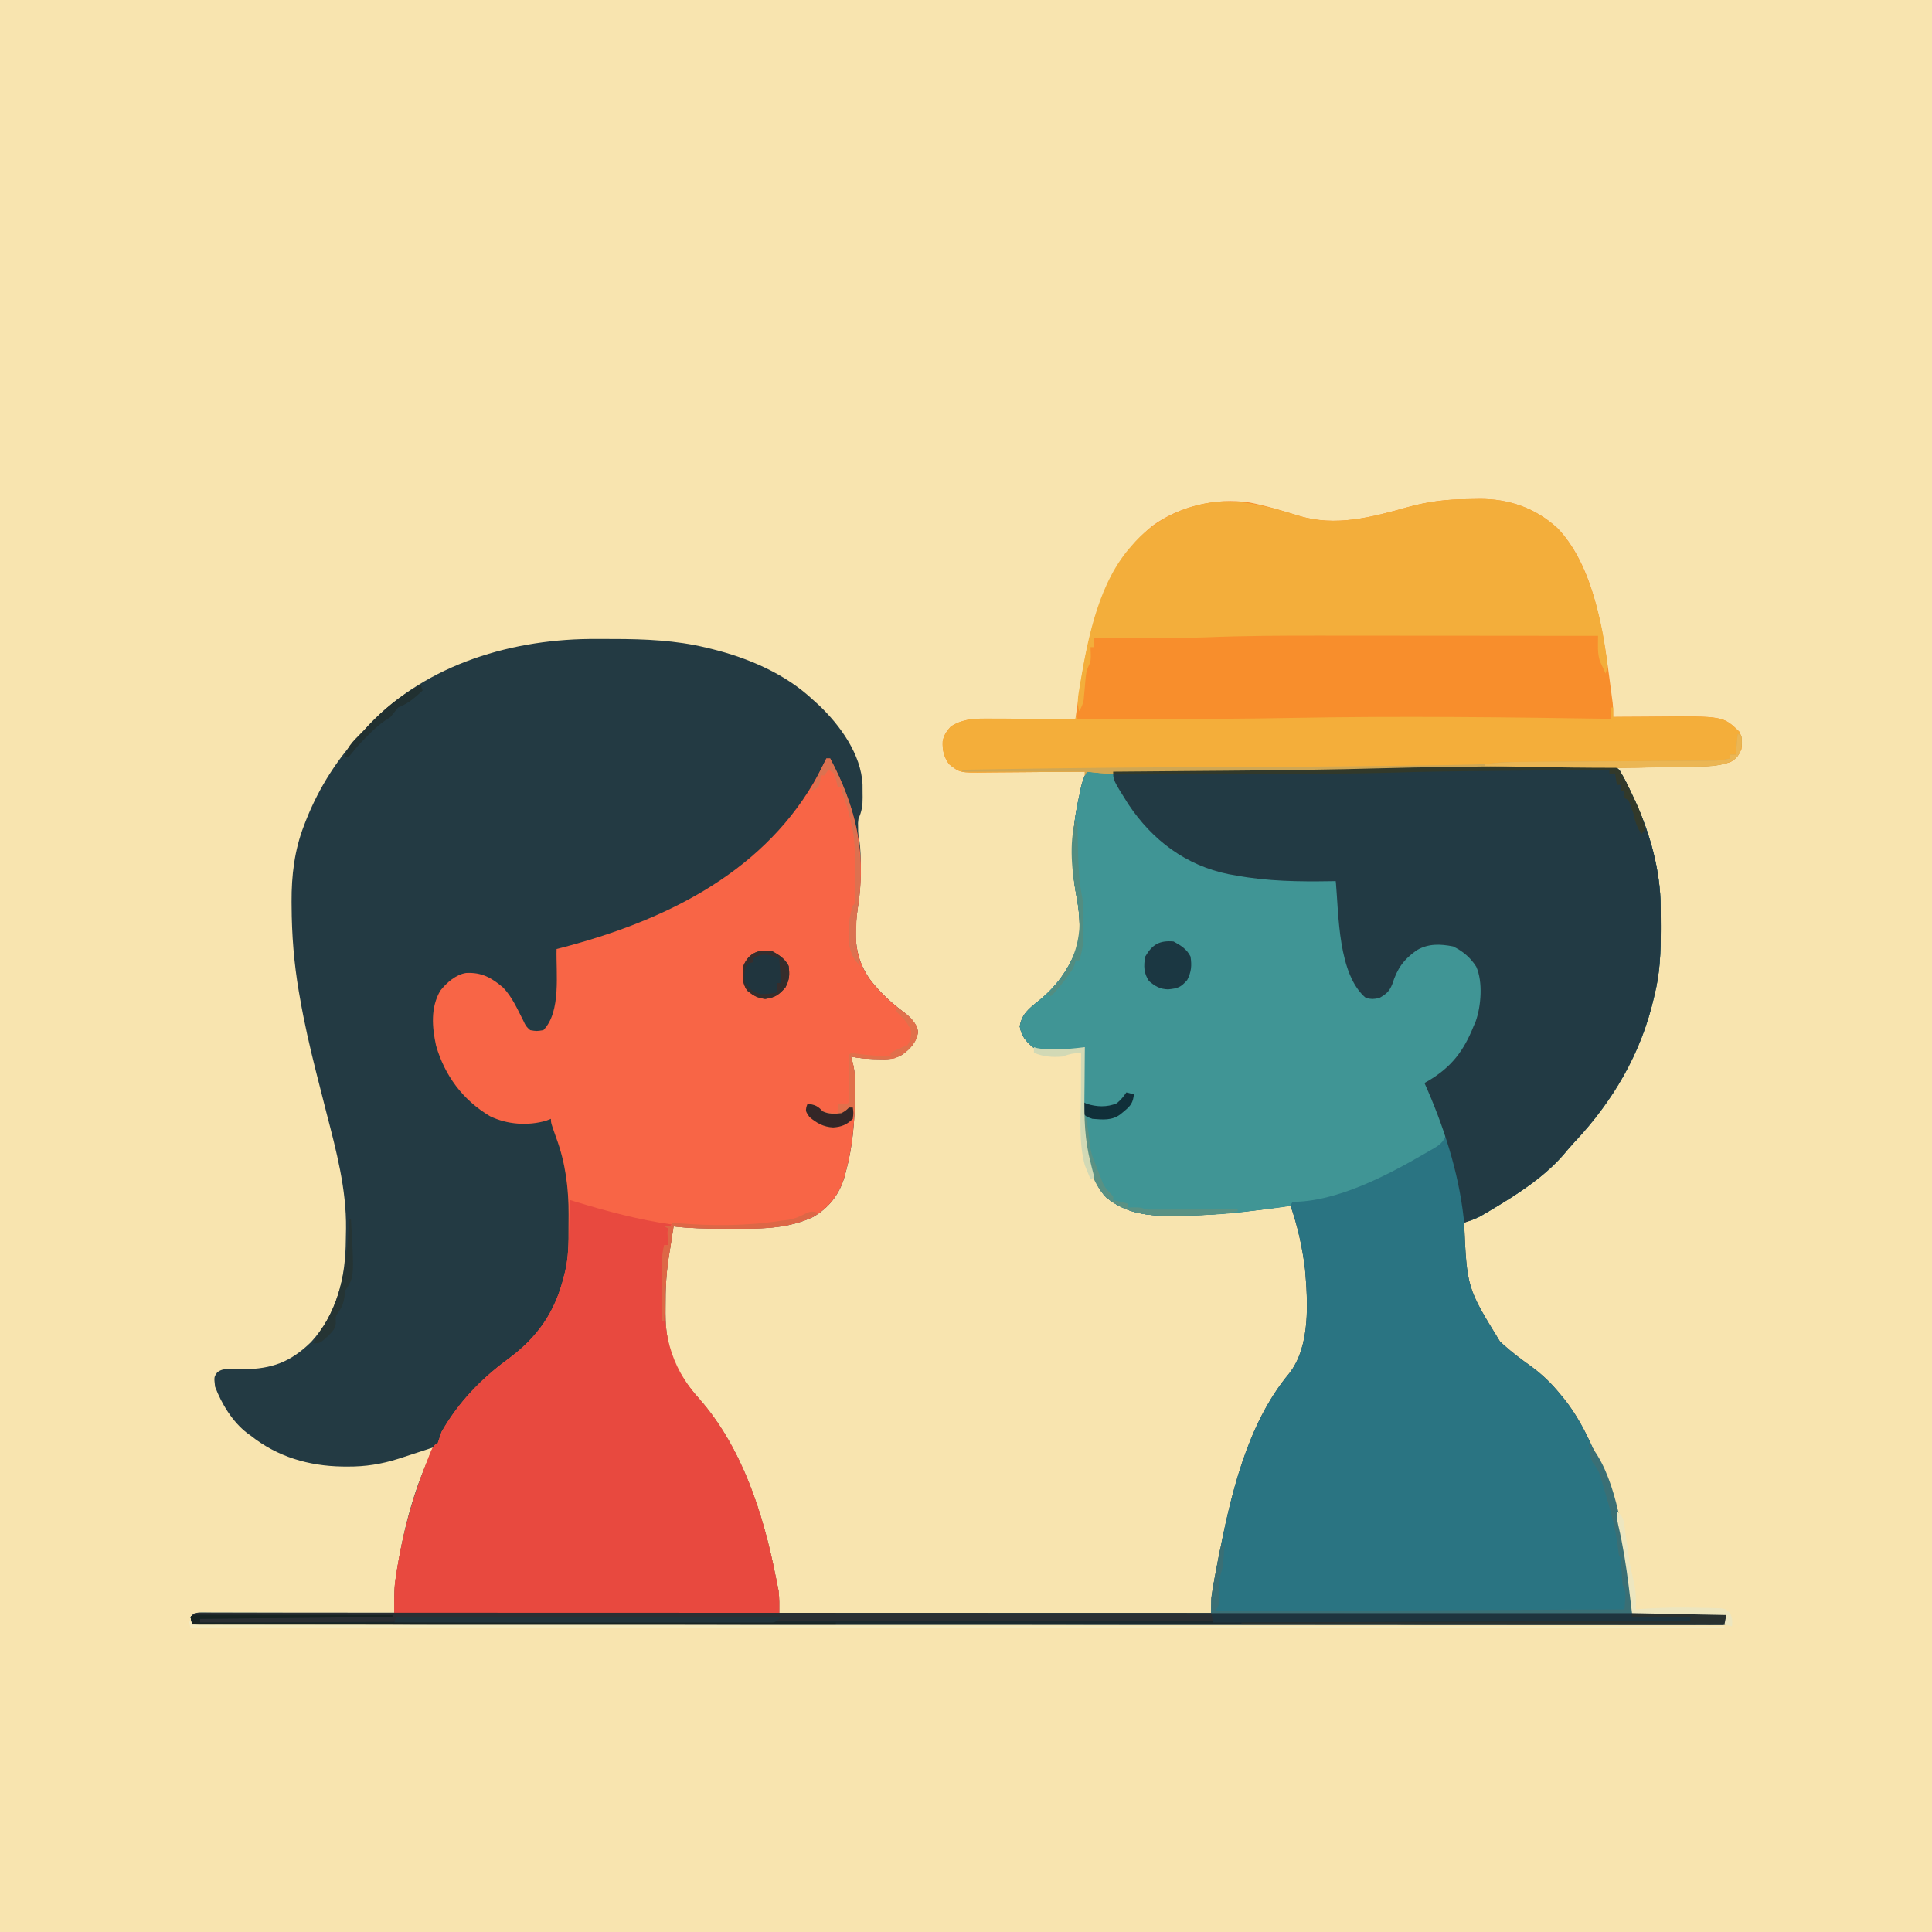 <svg version="1.1" xmlns="http://www.w3.org/2000/svg" width="1024" height="1024">
<path d="M0 0 C337.92 0 675.84 0 1024 0 C1024 337.92 1024 675.84 1024 1024 C686.08 1024 348.16 1024 0 1024 C0 686.08 0 348.16 0 0 Z " fill="#F8E4AF" transform="translate(0,0)"/>
<path d="M0 0 C3.01 0.02 6.01 0.02 9.02 0.01 C25.37 0.04 41.81 0.72 57.76 4.59 C58.67 4.8 59.59 5.02 60.53 5.25 C80.08 10.06 99.71 18.43 114.51 32.34 C115.43 33.17 116.35 34 117.3 34.85 C128.68 45.58 139.99 61.12 140.68 77.27 C140.69 78.77 140.7 80.27 140.7 81.77 C140.71 82.52 140.72 83.28 140.73 84.05 C140.75 88.34 140.28 91.36 138.51 95.34 C138.23 97.57 138.23 97.57 138.32 99.77 C138.33 100.49 138.33 101.21 138.34 101.96 C138.47 104.39 138.47 104.39 139.01 106.97 C139.69 111.58 139.7 116.12 139.7 120.77 C139.7 121.76 139.7 122.74 139.7 123.75 C139.66 129.27 139.35 134.56 138.51 140.02 C136.29 154.95 135.52 167.5 144.51 180.34 C149.72 187.11 155.69 192.73 162.56 197.82 C166.33 200.75 169.11 203.46 170.13 208.27 C168.97 214 166.1 217.23 161.36 220.53 C157.22 222.78 153.58 222.83 148.95 222.65 C148.22 222.64 147.49 222.63 146.74 222.62 C142.58 222.53 138.61 222.13 134.51 221.34 C134.83 222.46 135.16 223.58 135.49 224.73 C136.69 229.53 136.81 234.1 136.76 239.02 C136.75 239.94 136.74 240.85 136.73 241.79 C136.51 255.73 135.46 269.15 131.76 282.65 C131.53 283.5 131.3 284.36 131.07 285.23 C128.33 294.47 122.86 301.47 114.51 306.34 C101.58 312.39 88.11 312.64 74.12 312.54 C71.45 312.52 68.78 312.52 66.11 312.52 C57.53 312.5 49.04 312.4 40.51 311.34 C40.22 313.21 39.93 315.09 39.63 316.96 C39.39 318.53 39.39 318.53 39.14 320.13 C39.05 320.75 38.96 321.38 38.86 322.02 C38.59 323.81 38.3 325.6 38 327.39 C36.61 336.17 36.21 344.7 36.26 353.59 C36.25 354.87 36.24 356.15 36.24 357.48 C36.27 376.46 41.57 388.78 54.08 402.71 C76.71 428.42 87.98 463.38 94.51 496.34 C94.79 497.7 94.79 497.7 95.08 499.1 C95.27 500.03 95.45 500.95 95.64 501.91 C95.81 502.73 95.97 503.56 96.15 504.41 C96.64 508.36 96.51 512.36 96.51 516.34 C172.08 516.34 247.65 516.34 325.51 516.34 C325.51 513.7 325.51 511.06 325.51 508.34 C325.89 505.61 326.31 502.96 326.83 500.27 C326.97 499.52 327.11 498.77 327.25 498 C327.7 495.59 328.17 493.18 328.63 490.77 C328.79 489.95 328.95 489.12 329.11 488.27 C335.57 454.72 344.27 416.25 366.76 389.34 C378.21 374.82 376.68 351.3 375.2 333.96 C373.82 322.63 371.28 311.12 367.51 300.34 C366.96 300.42 366.41 300.5 365.84 300.58 C346.9 303.32 328.16 305.49 309 305.63 C307.61 305.64 306.22 305.66 304.83 305.68 C291.69 305.84 280.27 304.5 269.9 296.02 C266.06 292.23 264.17 287.62 262.26 282.65 C262.01 282.01 261.77 281.38 261.51 280.73 C257.11 268.49 257.22 256.05 257.3 243.22 C257.32 240.25 257.32 237.27 257.32 234.3 C257.33 232.4 257.33 230.51 257.34 228.61 C257.34 227.73 257.34 226.84 257.34 225.92 C257.35 225.1 257.36 224.28 257.36 223.43 C257.37 222.71 257.37 221.99 257.38 221.25 C257.51 219.34 257.51 219.34 258.51 216.34 C257.31 216.67 256.12 217 254.88 217.34 C247.57 218.93 238.27 220.27 231.38 216.71 C227.35 213.38 224.88 210.58 224.01 205.34 C225.1 198.81 228.85 195.94 233.82 191.96 C244.45 183.43 251.18 173.33 255.51 160.34 C256.05 151.98 255.63 144.15 254.01 135.96 C250.7 118.57 251.56 100.53 255.51 83.34 C255.7 82.38 255.89 81.43 256.08 80.45 C256.82 76.77 257.75 73.63 259.51 70.34 C260.41 70.33 260.41 70.33 261.33 70.32 C276.2 70.22 291.07 70.11 305.94 70 C313.13 69.94 320.32 69.89 327.51 69.84 C357.35 69.63 387.17 69.36 417 68.51 C424.87 68.29 432.73 68.15 440.6 68.02 C441.28 68.01 441.96 68 442.66 67.99 C454.76 67.79 466.85 67.64 478.95 67.49 C485.7 67.41 492.45 67.32 499.2 67.21 C504.93 67.12 510.66 67.05 516.39 67 C518.45 66.97 520.52 66.94 522.58 66.9 C525.39 66.85 528.2 66.83 531.01 66.81 C531.82 66.79 532.64 66.77 533.47 66.74 C537.28 66.76 539.08 66.93 541.89 69.58 C543.31 72 544.69 74.37 545.91 76.89 C546.32 77.75 546.74 78.6 547.16 79.48 C547.59 80.38 548.01 81.28 548.45 82.21 C548.89 83.15 549.33 84.09 549.79 85.05 C558.06 102.93 563.59 122.56 563.71 142.36 C563.72 143.1 563.73 143.84 563.73 144.6 C563.75 146.97 563.76 149.34 563.76 151.71 C563.76 152.93 563.76 152.93 563.76 154.16 C563.75 165.84 563.36 176.96 560.51 188.34 C560.35 189.04 560.19 189.74 560.02 190.46 C553.28 219.64 538.39 244.97 518.02 266.63 C515.97 268.84 514.04 271.08 512.13 273.4 C501.51 285.59 487.33 294.57 473.57 302.77 C472.86 303.2 472.15 303.62 471.42 304.06 C470.74 304.46 470.06 304.86 469.36 305.27 C468.76 305.62 468.16 305.97 467.54 306.33 C464.95 307.61 462.27 308.47 459.51 309.34 C461.02 343.89 461.02 343.89 478.51 372.34 C479.07 372.85 479.63 373.37 480.21 373.91 C484.88 378.14 489.86 381.82 494.97 385.5 C500.96 389.83 505.83 394.61 510.51 400.34 C511.22 401.2 511.94 402.07 512.67 402.96 C518.93 410.88 523.36 419.17 527.51 428.34 C527.85 429.08 528.19 429.83 528.54 430.6 C540.55 457.37 548.51 486.86 548.51 516.34 C565.01 516.34 581.51 516.34 598.51 516.34 C598.84 517.99 599.17 519.64 599.51 521.34 C598.51 522.34 598.51 522.34 596.25 522.46 C594.72 522.46 594.72 522.46 593.17 522.46 C592 522.46 590.84 522.46 589.63 522.47 C588.33 522.46 587.03 522.46 585.69 522.46 C584.3 522.46 582.91 522.46 581.53 522.46 C577.68 522.47 573.83 522.46 569.98 522.46 C565.81 522.46 561.63 522.46 557.46 522.46 C550.14 522.46 542.81 522.46 535.48 522.46 C524.59 522.45 513.7 522.45 502.8 522.45 C484.48 522.45 466.16 522.45 447.84 522.44 C429.69 522.44 411.54 522.43 393.39 522.43 C392.26 522.43 391.14 522.43 389.98 522.43 C384.25 522.43 378.53 522.43 372.81 522.43 C332.23 522.43 291.66 522.42 251.08 522.41 C211.66 522.4 172.23 522.4 132.81 522.39 C131.59 522.39 130.38 522.39 129.13 522.39 C116.93 522.39 104.73 522.39 92.54 522.39 C67.69 522.38 42.84 522.38 17.99 522.38 C16.85 522.38 15.71 522.38 14.53 522.38 C-61.81 522.37 -138.15 522.35 -214.49 522.34 C-215.12 520.46 -215.12 520.46 -215.49 518.34 C-213.49 516.34 -213.49 516.34 -211.59 516.09 C-210.81 516.09 -210.03 516.09 -209.23 516.1 C-207.88 516.09 -207.88 516.09 -206.51 516.09 C-205.53 516.09 -204.55 516.1 -203.53 516.11 C-202.5 516.11 -201.46 516.11 -200.4 516.11 C-196.97 516.11 -193.54 516.13 -190.11 516.14 C-187.73 516.14 -185.36 516.15 -182.99 516.15 C-176.73 516.16 -170.47 516.18 -164.22 516.2 C-157.83 516.22 -151.45 516.23 -145.07 516.24 C-132.55 516.26 -120.02 516.29 -107.49 516.34 C-107.5 515.52 -107.5 514.71 -107.51 513.88 C-107.51 512.27 -107.51 512.27 -107.52 510.63 C-107.52 509.57 -107.53 508.51 -107.53 507.42 C-107.48 503.26 -107.02 499.25 -106.37 495.15 C-106.24 494.31 -106.1 493.48 -105.97 492.62 C-102.32 470.53 -96.5 448.45 -86.49 428.34 C-87.65 428.73 -88.8 429.12 -89.99 429.52 C-94.46 431.01 -98.94 432.47 -103.43 433.9 C-104.07 434.11 -104.71 434.32 -105.38 434.53 C-114.28 437.35 -122.83 438.71 -132.18 438.65 C-133.14 438.64 -134.1 438.64 -135.09 438.63 C-152.84 438.33 -169.49 433.48 -183.49 422.34 C-184.1 421.9 -184.71 421.46 -185.34 421.02 C-193.24 415 -198.99 405.5 -202.49 396.34 C-203.09 391.17 -203.09 391.17 -201.31 388.68 C-198.79 386.82 -197.11 387.01 -194 387.07 C-192.91 387.07 -191.82 387.07 -190.69 387.07 C-189.53 387.08 -188.37 387.08 -187.18 387.09 C-172.26 386.81 -162.59 383.31 -151.67 372.71 C-137.86 357.66 -133.31 338.47 -133.2 318.53 C-133.18 316.53 -133.14 314.53 -133.09 312.53 C-132.83 291.64 -138.23 271.33 -143.43 251.25 C-145.03 245.1 -146.58 238.93 -148.13 232.77 C-148.43 231.58 -148.73 230.39 -149.04 229.16 C-152.28 216.29 -155.24 203.42 -157.49 190.34 C-157.8 188.61 -157.8 188.61 -158.11 186.84 C-160.69 171.69 -161.87 156.8 -161.93 141.46 C-161.93 140.72 -161.94 139.98 -161.95 139.21 C-162.02 125.36 -160.42 111.91 -155.37 98.9 C-155.07 98.11 -154.77 97.33 -154.46 96.52 C-147.32 78.34 -136.99 62.43 -123.49 48.34 C-122.3 47.03 -122.3 47.03 -121.08 45.7 C-90.12 12.97 -43.88 -0.37 0 0 Z " fill="#233A43" transform="translate(316.491,338.664)"/>
<path d="M0 0 C5.73 -0.09 11.46 -0.17 17.19 -0.22 C19.25 -0.24 21.32 -0.27 23.38 -0.31 C26.19 -0.36 29 -0.39 31.81 -0.4 C33.03 -0.43 33.03 -0.43 34.27 -0.47 C38.08 -0.45 39.87 -0.29 42.69 2.37 C44.11 4.79 45.49 7.16 46.71 9.68 C47.12 10.53 47.54 11.39 47.96 12.27 C48.39 13.17 48.81 14.07 49.25 15 C49.69 15.94 50.13 16.87 50.58 17.84 C58.86 35.71 64.39 55.35 64.51 75.15 C64.52 75.89 64.53 76.63 64.53 77.39 C64.55 79.76 64.56 82.13 64.56 84.5 C64.56 85.71 64.56 85.71 64.56 86.95 C64.55 98.63 64.16 109.75 61.31 121.12 C61.15 121.82 60.99 122.52 60.82 123.25 C54.08 152.43 39.19 177.76 18.82 199.42 C16.77 201.62 14.84 203.87 12.93 206.19 C2.31 218.37 -11.87 227.36 -25.63 235.56 C-26.34 235.99 -27.05 236.41 -27.78 236.85 C-28.46 237.25 -29.14 237.65 -29.84 238.06 C-30.44 238.41 -31.04 238.76 -31.66 239.12 C-34.26 240.4 -36.93 241.25 -39.69 242.12 C-38.18 276.67 -38.18 276.67 -20.69 305.12 C-20.13 305.64 -19.57 306.16 -18.99 306.69 C-14.32 310.93 -9.34 314.61 -4.23 318.29 C1.76 322.62 6.63 327.4 11.31 333.12 C12.02 333.99 12.74 334.85 13.47 335.74 C19.73 343.67 24.16 351.96 28.31 361.12 C28.65 361.87 28.99 362.62 29.34 363.39 C41.35 390.15 49.31 419.65 49.31 449.12 C65.81 449.12 82.31 449.12 99.31 449.12 C99.64 450.77 99.97 452.42 100.31 454.12 C99.31 455.12 99.31 455.12 97.05 455.25 C95.52 455.25 95.52 455.25 93.97 455.25 C92.8 455.25 91.64 455.25 90.43 455.25 C89.13 455.25 87.83 455.25 86.49 455.25 C85.1 455.25 83.71 455.25 82.33 455.25 C78.48 455.25 74.63 455.25 70.78 455.25 C66.61 455.24 62.43 455.24 58.26 455.25 C50.93 455.25 43.61 455.25 36.28 455.24 C25.39 455.24 14.5 455.24 3.6 455.24 C-14.72 455.24 -33.04 455.24 -51.36 455.23 C-69.51 455.22 -87.66 455.22 -105.81 455.22 C-106.94 455.22 -108.06 455.22 -109.23 455.22 C-114.95 455.22 -120.67 455.22 -126.4 455.22 C-166.97 455.22 -207.54 455.21 -248.12 455.2 C-287.54 455.19 -326.97 455.18 -366.4 455.18 C-367.61 455.18 -368.82 455.18 -370.08 455.18 C-382.27 455.18 -394.47 455.18 -406.67 455.17 C-431.51 455.17 -456.36 455.17 -481.21 455.17 C-482.35 455.17 -483.49 455.17 -484.67 455.17 C-561.01 455.16 -637.35 455.14 -713.69 455.12 C-714.32 453.25 -714.32 453.25 -714.69 451.12 C-712.07 448.5 -710.2 448.88 -706.63 448.86 C-705.77 448.87 -704.91 448.87 -704.03 448.88 C-702.66 448.87 -702.66 448.87 -701.26 448.87 C-698.17 448.87 -695.08 448.87 -691.99 448.88 C-689.76 448.88 -687.54 448.88 -685.31 448.88 C-679.17 448.87 -673.03 448.88 -666.89 448.89 C-660.96 448.9 -655.02 448.9 -649.09 448.9 C-636.95 448.89 -624.8 448.9 -612.66 448.91 C-600.63 448.92 -588.6 448.93 -576.58 448.93 C-575.83 448.93 -575.08 448.93 -574.31 448.93 C-570.52 448.93 -566.72 448.94 -562.93 448.94 C-536.04 448.94 -509.15 448.95 -482.25 448.97 C-456.13 448.99 -430 449.01 -403.87 449.01 C-403.06 449.01 -402.26 449.01 -401.43 449.01 C-393.34 449.02 -385.26 449.02 -377.17 449.02 C-360.71 449.03 -344.24 449.03 -327.77 449.04 C-327.01 449.04 -326.25 449.04 -325.47 449.04 C-274.88 449.06 -224.28 449.09 -173.69 449.12 C-173.71 447.27 -173.71 447.27 -173.73 445.37 C-173.76 441.17 -173.16 437.17 -172.37 433.06 C-172.23 432.31 -172.09 431.56 -171.95 430.79 C-171.5 428.38 -171.03 425.97 -170.57 423.56 C-170.41 422.74 -170.25 421.91 -170.09 421.06 C-163.63 387.5 -154.93 349.04 -132.44 322.12 C-120.99 307.61 -122.52 284.09 -124 266.75 C-125.38 255.41 -127.92 243.91 -131.69 233.12 C-132.24 233.2 -132.79 233.28 -133.36 233.37 C-152.3 236.1 -171.04 238.28 -190.2 238.42 C-191.59 238.43 -192.98 238.45 -194.37 238.46 C-207.51 238.63 -218.93 237.29 -229.3 228.81 C-233.14 225.02 -235.03 220.41 -236.94 215.44 C-237.19 214.8 -237.43 214.17 -237.69 213.51 C-242.09 201.28 -241.98 188.84 -241.9 176.01 C-241.88 173.04 -241.88 170.06 -241.88 167.09 C-241.87 165.19 -241.87 163.3 -241.86 161.4 C-241.86 160.51 -241.86 159.63 -241.86 158.71 C-241.85 157.89 -241.84 157.07 -241.84 156.22 C-241.83 155.5 -241.83 154.78 -241.83 154.04 C-241.69 152.12 -241.69 152.12 -240.69 149.12 C-241.89 149.45 -243.08 149.78 -244.32 150.12 C-251.63 151.72 -260.93 153.06 -267.82 149.5 C-271.85 146.17 -274.32 143.37 -275.19 138.12 C-274.1 131.6 -270.35 128.73 -265.38 124.75 C-254.75 116.22 -248.02 106.12 -243.69 93.12 C-243.15 84.77 -243.57 76.94 -245.19 68.75 C-248.5 51.36 -247.64 33.32 -243.69 16.12 C-243.5 15.17 -243.31 14.22 -243.12 13.23 C-242.38 9.56 -241.45 6.42 -239.69 3.12 C-238.79 3.12 -238.79 3.12 -237.87 3.11 C-223 3.01 -208.13 2.9 -193.26 2.78 C-186.07 2.73 -178.88 2.68 -171.69 2.63 C-141.85 2.42 -112.03 2.15 -82.2 1.3 C-74.33 1.08 -66.47 0.93 -58.6 0.81 C-57.92 0.8 -57.24 0.79 -56.54 0.77 C-44.45 0.58 -32.35 0.42 -20.25 0.28 C-13.5 0.2 -6.75 0.11 0 0 Z " fill="#2A7482" transform="translate(815.691,405.876)"/>
<path d="M0 0 C0.66 0 1.32 0 2 0 C15.04 24.59 21.24 48.67 17 76.69 C14.78 91.61 14.01 104.17 23 117 C28.22 123.77 34.18 129.4 41.05 134.49 C44.82 137.41 47.6 140.12 48.62 144.94 C47.46 150.66 44.59 153.89 39.85 157.19 C35.71 159.45 32.07 159.5 27.44 159.31 C26.71 159.3 25.98 159.29 25.23 159.28 C21.07 159.2 17.1 158.8 13 158 C13.32 159.12 13.65 160.24 13.98 161.39 C15.18 166.19 15.3 170.76 15.25 175.69 C15.24 176.6 15.23 177.51 15.23 178.45 C15 192.4 13.95 205.82 10.25 219.31 C10.02 220.17 9.79 221.02 9.56 221.9 C6.82 231.13 1.35 238.14 -7 243 C-19.93 249.06 -33.4 249.3 -47.39 249.21 C-50.06 249.19 -52.73 249.19 -55.4 249.19 C-63.98 249.17 -72.47 249.06 -81 248 C-81.29 249.87 -81.58 251.75 -81.88 253.62 C-82.12 255.19 -82.12 255.19 -82.37 256.79 C-82.46 257.41 -82.55 258.04 -82.65 258.69 C-82.92 260.48 -83.21 262.26 -83.51 264.05 C-84.9 272.83 -85.3 281.37 -85.25 290.25 C-85.26 291.53 -85.27 292.82 -85.27 294.14 C-85.23 313.12 -79.94 325.44 -67.43 339.37 C-44.8 365.08 -33.53 400.05 -27 433 C-26.72 434.37 -26.72 434.37 -26.42 435.76 C-26.24 436.69 -26.06 437.62 -25.87 438.57 C-25.7 439.4 -25.53 440.22 -25.36 441.07 C-24.87 445.02 -25 449.02 -25 453 C-92.32 453 -159.64 453 -229 453 C-229 438.89 -229 438.89 -227.88 431.81 C-227.68 430.56 -227.68 430.56 -227.48 429.28 C-224.46 411 -219.66 393.28 -213 376 C-212.62 375.01 -212.62 375.01 -212.24 374 C-208.47 364.23 -208.47 364.23 -206 363 C-205.33 361 -204.66 359 -204 357 C-195.34 341.7 -183.1 328.89 -169 318.56 C-153.07 306.87 -143.65 293.4 -139 274 C-138.74 273.01 -138.74 273.01 -138.47 272.01 C-136.63 264.34 -136.66 256.64 -136.68 248.8 C-136.69 246.47 -136.66 244.14 -136.64 241.8 C-136.58 227.78 -138.3 214.29 -143.19 201.06 C-146 193.17 -146 193.17 -146 191 C-147.23 191.48 -147.23 191.48 -148.49 191.97 C-158.2 194.82 -169.23 194.03 -178.29 189.61 C-192.6 181.12 -202.27 168.16 -206.88 152.19 C-209.01 142.35 -209.85 132.05 -204.64 123.09 C-201.36 118.9 -196.4 114.52 -190.97 113.69 C-182.74 113.26 -177.5 116.17 -171.32 121.43 C-166.61 126.34 -163.8 132.76 -160.73 138.77 C-159.21 141.98 -159.21 141.98 -157 144 C-153.58 144.58 -153.58 144.58 -150 144 C-140.47 134.26 -143.36 113.68 -143 101 C-142.09 100.77 -141.18 100.53 -140.24 100.29 C-87.36 86.48 -35.78 62.02 -6.99 13.27 C-4.48 8.93 -2.13 4.54 0 0 Z " fill="#F86546" transform="translate(438,402)"/>
<path d="M0 0 C2.06 -0.01 4.11 -0.06 6.17 -0.11 C21.91 -0.3 36.35 4.69 48.01 15.55 C69.07 37.8 72.87 76.55 76.77 105.69 C76.88 106.48 76.98 107.27 77.09 108.09 C77.33 110.55 77.36 112.96 77.32 115.43 C78.51 115.42 79.69 115.4 80.91 115.39 C85.38 115.36 89.86 115.33 94.33 115.32 C96.25 115.31 98.17 115.29 100.1 115.27 C135.63 114.96 135.63 114.96 144.2 123.24 C145.85 126.46 145.7 128.86 145.32 132.43 C143.95 135.77 142.75 137.14 139.76 139.18 C132.43 141.84 124.26 141.59 116.53 141.74 C115.61 141.76 114.69 141.78 113.75 141.8 C110.73 141.87 107.71 141.93 104.7 141.99 C103.64 142.01 102.58 142.03 101.49 142.05 C86.19 142.36 70.88 142.47 55.57 142.43 C36.38 142.37 17.19 142.55 -2 142.83 C-4.12 142.86 -6.23 142.89 -8.34 142.92 C-21.12 143.11 -33.89 143.31 -46.66 143.66 C-73.58 144.4 -100.48 144.75 -127.41 144.98 C-133.69 145.04 -139.98 145.1 -146.26 145.17 C-151.18 145.22 -156.09 145.26 -161.01 145.31 C-163.33 145.33 -165.65 145.35 -167.97 145.38 C-190.93 145.62 -190.93 145.62 -201.68 144.43 C-202.01 145.09 -202.34 145.75 -202.68 146.43 C-202.68 145.77 -202.68 145.11 -202.68 144.43 C-203.48 144.43 -204.28 144.44 -205.1 144.45 C-212.65 144.53 -220.19 144.59 -227.74 144.63 C-231.62 144.65 -235.5 144.68 -239.38 144.73 C-243.13 144.77 -246.87 144.79 -250.62 144.81 C-252.05 144.81 -253.47 144.83 -254.9 144.85 C-268.88 145.05 -268.88 145.05 -274.68 140.43 C-277.42 136.54 -278.23 133.06 -278.03 128.38 C-277.42 124.98 -275.93 122.98 -273.68 120.43 C-268.1 116.91 -262.53 116.3 -256.04 116.31 C-254.96 116.31 -253.88 116.31 -252.76 116.31 C-251.61 116.32 -250.46 116.32 -249.28 116.33 C-247.49 116.33 -247.49 116.33 -245.67 116.33 C-241.88 116.34 -238.09 116.35 -234.3 116.36 C-231.73 116.37 -229.15 116.37 -226.58 116.38 C-220.28 116.39 -213.98 116.4 -207.68 116.43 C-207.55 115.53 -207.43 114.64 -207.3 113.73 C-202.24 77.9 -196.38 38.41 -166.94 14.17 C-152.56 3.7 -133.13 -0.87 -115.55 1.74 C-106.69 3.44 -98 6.11 -89.39 8.76 C-69.74 14.78 -50.56 9.54 -31.38 4.18 C-20.92 1.28 -10.86 0.03 0 0 Z " fill="#F88E2C" transform="translate(777.678,264.574)"/>
<path d="M0 0 C4.73 -1.29 8.31 -1.59 13 0 C17.34 4.73 19.88 10.96 22.73 16.65 C25.44 21.67 29.15 25.81 33 30 C33.53 30.63 34.07 31.25 34.62 31.9 C51.2 50.18 77.48 55.37 101 57 C106.37 57.25 111.75 57.41 117.12 57.56 C118.57 57.61 120.02 57.65 121.47 57.69 C124.98 57.8 128.49 57.9 132 58 C132.16 59.01 132.32 60.01 132.49 61.05 C133.1 64.87 133.72 68.69 134.34 72.5 C134.61 74.14 134.87 75.77 135.13 77.41 C138.03 98.54 138.03 98.54 146 118 C149.1 119.55 151.58 119.29 155 119 C158.23 117.42 159.64 115.99 160.88 112.6 C161.17 111.68 161.45 110.76 161.75 109.81 C164.35 101.97 169.84 96.55 176.94 92.44 C182.82 89.89 189.14 90.19 195.19 92.06 C200.96 94.55 204.82 98.73 207.68 104.24 C209.09 108.26 209.42 111.73 209.31 115.94 C209.3 116.65 209.29 117.35 209.28 118.08 C208.91 131.65 203.22 145.72 193.61 155.41 C189.29 159.39 184.91 162.82 180 166 C180.47 167.05 180.94 168.1 181.43 169.18 C189.95 188.33 189.95 188.33 190.05 193.41 C188.37 197.56 185.02 199.01 181.25 201.19 C180.45 201.66 179.65 202.13 178.82 202.62 C159.05 214.07 132.45 228 109 228 C108.67 228.66 108.34 229.32 108 230 C106.22 230.47 106.22 230.47 103.86 230.78 C102.99 230.9 102.11 231.02 101.21 231.14 C99.78 231.32 99.78 231.32 98.31 231.5 C97.32 231.63 96.32 231.75 95.3 231.88 C92.2 232.27 89.1 232.64 86 233 C85.12 233.11 84.23 233.22 83.32 233.33 C72.06 234.69 60.83 235.21 49.49 235.3 C48.1 235.31 46.71 235.32 45.32 235.34 C32.18 235.5 20.76 234.17 10.39 225.68 C6.55 221.89 4.66 217.28 2.75 212.31 C2.38 211.36 2.38 211.36 2 210.39 C-2.4 198.15 -2.29 185.72 -2.21 172.89 C-2.19 169.91 -2.19 166.94 -2.19 163.96 C-2.18 162.07 -2.17 160.17 -2.17 158.28 C-2.17 157.39 -2.17 156.5 -2.16 155.59 C-2.16 154.77 -2.15 153.94 -2.15 153.1 C-2.14 152.02 -2.14 152.02 -2.13 150.91 C-2 149 -2 149 -1 146 C-2.2 146.33 -3.39 146.66 -4.62 147 C-11.94 148.6 -21.24 149.94 -28.12 146.38 C-32.16 143.04 -34.63 140.24 -35.5 135 C-34.41 128.47 -30.66 125.6 -25.69 121.62 C-15.06 113.1 -8.33 103 -4 90 C-3.46 81.65 -3.88 73.81 -5.5 65.62 C-8.81 48.23 -7.95 30.19 -4 13 C-3.72 11.57 -3.72 11.57 -3.43 10.11 C-2.69 6.44 -1.75 3.3 0 0 Z " fill="#409595" transform="translate(576,409)"/>
<path d="M0 0 C5.73 -0.09 11.46 -0.17 17.19 -0.22 C19.25 -0.24 21.32 -0.27 23.38 -0.31 C26.19 -0.36 29 -0.39 31.81 -0.4 C33.03 -0.43 33.03 -0.43 34.27 -0.47 C38.08 -0.45 39.87 -0.29 42.69 2.37 C44.11 4.79 45.49 7.16 46.71 9.68 C47.12 10.53 47.54 11.39 47.96 12.27 C48.39 13.17 48.81 14.07 49.25 15 C49.69 15.94 50.13 16.87 50.58 17.84 C58.86 35.71 64.39 55.35 64.51 75.15 C64.52 75.89 64.53 76.63 64.53 77.39 C64.55 79.76 64.56 82.13 64.56 84.5 C64.56 85.31 64.56 86.12 64.56 86.95 C64.55 98.63 64.16 109.75 61.31 121.12 C61.15 121.82 60.99 122.52 60.82 123.25 C54.08 152.43 39.19 177.76 18.82 199.42 C16.77 201.62 14.84 203.87 12.93 206.19 C2.31 218.37 -11.87 227.36 -25.63 235.56 C-26.34 235.99 -27.05 236.41 -27.78 236.85 C-31.66 239.12 -35.34 240.88 -39.69 242.12 C-39.8 240.92 -39.8 240.92 -39.92 239.69 C-42.67 215.04 -50.59 190.71 -60.69 168.12 C-60 167.73 -59.31 167.34 -58.6 166.94 C-46.42 159.69 -39.93 151.22 -34.69 138.12 C-34.33 137.29 -33.97 136.47 -33.59 135.61 C-30.67 127.56 -29.63 114.49 -33.25 106.5 C-36.28 101.66 -40.41 98.24 -45.5 95.75 C-52.35 94.41 -58.57 94.16 -64.75 97.74 C-71.8 102.75 -75.1 107.43 -77.71 115.62 C-79.28 119.62 -80.96 121 -84.69 123.12 C-88.25 123.75 -88.25 123.75 -91.69 123.12 C-106.56 110.66 -106.1 79.06 -107.69 61.12 C-108.52 61.14 -109.34 61.15 -110.19 61.17 C-127.29 61.45 -143.81 61.25 -160.69 58.12 C-161.93 57.91 -163.16 57.69 -164.43 57.47 C-187.13 52.89 -204.96 39.41 -217.64 20.39 C-225.69 7.58 -225.69 7.58 -225.69 3.12 C-224.4 3.11 -223.11 3.1 -221.78 3.09 C-209.44 2.99 -197.09 2.89 -184.74 2.78 C-178.39 2.73 -172.05 2.68 -165.71 2.63 C-137.92 2.4 -110.15 2.07 -82.38 1.3 C-61.68 0.73 -40.96 0.52 -20.25 0.28 C-13.5 0.2 -6.75 0.11 0 0 Z " fill="#223A44" transform="translate(815.691,405.876)"/>
<path d="M0 0 C0.82 0.25 1.64 0.5 2.48 0.76 C19.54 5.97 36.3 10.49 54 13 C53.34 13.66 52.68 14.32 52 15 C51.76 17.21 51.76 17.21 51.88 19.62 C51.89 20.44 51.91 21.26 51.93 22.1 C51.95 22.73 51.98 23.35 52 24 C51.34 24 50.68 24 50 24 C49.92 29.39 49.87 34.77 49.84 40.16 C49.82 41.98 49.8 43.8 49.77 45.63 C49.44 69.33 52.4 87.37 68.57 105.37 C91.2 131.08 102.47 166.05 109 199 C109.28 200.37 109.28 200.37 109.58 201.76 C109.85 203.15 109.85 203.15 110.13 204.57 C110.38 205.81 110.38 205.81 110.64 207.07 C111.13 211.02 111 215.02 111 219 C43.68 219 -23.64 219 -93 219 C-93 204.89 -93 204.89 -91.88 197.81 C-91.74 196.98 -91.61 196.14 -91.48 195.28 C-88.46 177 -83.66 159.28 -77 142 C-76.75 141.34 -76.5 140.68 -76.24 140 C-72.47 130.23 -72.47 130.23 -70 129 C-69.33 127 -68.66 125 -68 123 C-59.34 107.7 -47.1 94.89 -33 84.56 C-17.07 72.87 -7.65 59.4 -3 40 C-2.83 39.32 -2.66 38.64 -2.48 37.94 C-0.69 30.15 -0.56 22.33 -0.38 14.38 C-0.34 12.98 -0.3 11.58 -0.26 10.18 C-0.16 6.78 -0.08 3.39 0 0 Z " fill="#E8493F" transform="translate(302,636)"/>
<path d="M0 0 C2.06 -0.01 4.11 -0.06 6.17 -0.11 C21.91 -0.3 36.35 4.69 48.01 15.55 C64.63 33.11 71.85 64.86 74.32 88.43 C73.88 90.84 73.88 90.84 73.32 92.43 C72.63 90.98 71.97 89.52 71.32 88.05 C70.95 87.24 70.58 86.43 70.2 85.59 C69.36 82.56 69.23 80.34 69.27 77.23 C69.28 76.33 69.28 75.43 69.29 74.5 C69.3 73.82 69.31 73.13 69.32 72.43 C45.85 72.4 22.38 72.38 -1.1 72.37 C-12 72.37 -22.9 72.36 -33.8 72.35 C-43.32 72.34 -52.84 72.33 -62.35 72.33 C-67.38 72.33 -72.4 72.33 -77.43 72.32 C-97.71 72.29 -117.95 72.37 -138.21 73.2 C-149.82 73.66 -161.44 73.53 -173.05 73.49 C-175.47 73.48 -177.89 73.48 -180.3 73.47 C-186.09 73.46 -191.89 73.45 -197.68 73.43 C-197.68 75.08 -197.68 76.73 -197.68 78.43 C-198.34 78.43 -199 78.43 -199.68 78.43 C-199.64 79.66 -199.6 80.9 -199.55 82.18 C-199.47 84.65 -199.5 86.09 -200.65 88.3 C-201.73 90.53 -202.03 92.16 -202.24 94.61 C-202.32 95.39 -202.39 96.18 -202.47 96.98 C-202.54 97.79 -202.61 98.59 -202.68 99.43 C-202.82 101.03 -202.96 102.63 -203.12 104.24 C-203.18 104.95 -203.24 105.65 -203.3 106.38 C-203.72 108.67 -204.55 110.4 -205.68 112.43 C-206.99 108.04 -206.24 104.17 -205.49 99.74 C-205.35 98.89 -205.21 98.04 -205.07 97.17 C-200.83 72.32 -195.09 43.61 -177.68 24.43 C-176.79 23.42 -176.79 23.42 -175.88 22.39 C-163.97 9.64 -147.56 2.37 -130.19 1.19 C-115.84 0.91 -103.01 4.56 -89.39 8.76 C-69.74 14.78 -50.56 9.54 -31.38 4.18 C-20.92 1.28 -10.86 0.03 0 0 Z " fill="#F3AE3B" transform="translate(777.678,264.574)"/>
<path d="M0 0 C0.33 0 0.66 0 1 0 C1 1.65 1 3.3 1 5 C2.18 4.99 3.37 4.98 4.59 4.97 C9.06 4.93 13.54 4.91 18.01 4.89 C19.93 4.88 21.85 4.87 23.77 4.85 C59.31 4.53 59.31 4.53 67.88 12.81 C69.53 16.03 69.38 18.43 69 22 C67.63 25.35 66.42 26.71 63.44 28.75 C56.11 31.41 47.94 31.16 40.21 31.32 C39.29 31.34 38.37 31.36 37.43 31.38 C34.41 31.45 31.39 31.5 28.38 31.56 C27.32 31.58 26.26 31.61 25.17 31.63 C9.86 31.94 -5.44 32.05 -20.75 32 C-39.95 31.94 -59.13 32.12 -78.32 32.41 C-80.44 32.44 -82.55 32.47 -84.67 32.5 C-97.44 32.68 -110.21 32.89 -122.99 33.24 C-149.9 33.97 -176.81 34.32 -203.73 34.56 C-210.01 34.61 -216.3 34.68 -222.59 34.74 C-227.5 34.79 -232.42 34.84 -237.33 34.88 C-239.65 34.9 -241.97 34.93 -244.29 34.95 C-267.26 35.19 -267.26 35.19 -278 34 C-278.5 34.99 -278.5 34.99 -279 36 C-279 35.34 -279 34.68 -279 34 C-280.2 34.01 -280.2 34.01 -281.42 34.03 C-288.97 34.11 -296.51 34.17 -304.06 34.21 C-307.94 34.23 -311.82 34.26 -315.7 34.3 C-319.45 34.35 -323.2 34.37 -326.94 34.38 C-328.37 34.39 -329.8 34.4 -331.22 34.42 C-345.2 34.63 -345.2 34.63 -351 30 C-353.74 26.11 -354.55 22.63 -354.35 17.96 C-353.74 14.56 -352.26 12.55 -350 10 C-344.42 6.48 -338.85 5.87 -332.36 5.89 C-331.28 5.89 -330.2 5.89 -329.09 5.89 C-327.94 5.89 -326.79 5.9 -325.6 5.9 C-324.41 5.9 -323.22 5.91 -322 5.91 C-318.21 5.91 -314.42 5.92 -310.62 5.94 C-308.05 5.94 -305.48 5.95 -302.9 5.95 C-296.6 5.96 -290.3 5.98 -284 6 C-283.67 5.01 -283.34 4.02 -283 3 C-283 3.99 -283 4.98 -283 6 C-270.65 6.03 -258.29 6.05 -245.94 6.06 C-244.54 6.06 -244.54 6.06 -243.12 6.07 C-218.18 6.09 -193.25 5.97 -168.31 5.5 C-112.2 4.47 -56.11 5.12 0 6 C0 4.02 0 2.04 0 0 Z " fill="#F4AE3A" transform="translate(854,375)"/>
<path d="M0 0 C1.01 0 2.03 0 3.07 0 C4.82 -0.01 4.82 -0.01 6.61 -0.01 C7.91 -0.01 9.21 -0 10.54 0 C11.93 0 13.32 -0 14.7 -0 C18.55 -0.01 22.39 -0 26.23 0 C30.4 0.01 34.57 0.01 38.73 0 C46.05 -0 53.37 0 60.68 0.01 C71.56 0.02 82.44 0.02 93.32 0.02 C111.61 0.02 129.91 0.03 148.21 0.04 C166.33 0.05 184.45 0.06 202.58 0.06 C203.7 0.06 204.83 0.06 205.99 0.06 C211.7 0.06 217.42 0.06 223.13 0.06 C263.65 0.07 304.17 0.08 344.69 0.1 C384.06 0.12 423.43 0.13 462.8 0.14 C464.01 0.14 465.23 0.14 466.48 0.14 C478.66 0.14 490.84 0.15 503.02 0.15 C527.83 0.15 552.64 0.16 577.46 0.16 C578.6 0.16 579.74 0.17 580.92 0.17 C657.15 0.18 733.38 0.22 809.61 0.25 C810 1.91 810.33 3.57 810.61 5.25 C809.61 6.25 809.61 6.25 807.35 6.37 C805.83 6.37 805.83 6.37 804.28 6.37 C803.11 6.38 801.94 6.38 800.74 6.38 C799.44 6.38 798.14 6.38 796.79 6.37 C795.41 6.37 794.02 6.37 792.63 6.38 C788.78 6.38 784.93 6.38 781.09 6.37 C776.91 6.37 772.74 6.37 768.57 6.37 C761.24 6.37 753.91 6.37 746.59 6.37 C735.7 6.36 724.8 6.36 713.91 6.36 C695.59 6.36 677.27 6.36 658.94 6.36 C640.79 6.35 622.65 6.35 604.5 6.34 C603.37 6.34 602.24 6.34 601.08 6.34 C595.36 6.34 589.63 6.34 583.91 6.34 C543.34 6.34 502.76 6.33 462.19 6.32 C422.76 6.32 383.34 6.31 343.91 6.3 C342.7 6.3 341.48 6.3 340.23 6.3 C328.03 6.3 315.84 6.3 303.64 6.3 C278.79 6.3 253.95 6.29 229.1 6.29 C227.96 6.29 226.81 6.29 225.64 6.29 C149.3 6.28 72.96 6.27 -3.39 6.25 C-4.01 4.37 -4.01 4.37 -4.39 2.25 C-2.39 0.25 -2.39 0.25 0 0 Z " fill="#2A2F33" transform="translate(105.385,854.751)"/>
<path d="M0 0 C16.5 0 33 0 50 0 C50.33 1.65 50.66 3.3 51 5 C50 6 50 6 47.74 6.12 C46.22 6.12 46.22 6.12 44.66 6.12 C43.5 6.13 42.33 6.13 41.12 6.13 C39.82 6.13 38.52 6.13 37.18 6.12 C35.79 6.12 34.4 6.12 33.02 6.13 C29.17 6.13 25.32 6.13 21.47 6.12 C17.3 6.12 13.13 6.12 8.95 6.12 C1.63 6.12 -5.7 6.12 -13.03 6.12 C-23.92 6.11 -34.81 6.11 -45.71 6.11 C-64.03 6.12 -82.35 6.11 -100.67 6.11 C-118.82 6.1 -136.97 6.1 -155.12 6.09 C-156.25 6.09 -157.37 6.09 -158.53 6.09 C-164.26 6.09 -169.98 6.09 -175.7 6.09 C-216.28 6.09 -256.85 6.08 -297.43 6.08 C-336.85 6.07 -376.28 6.06 -415.7 6.05 C-416.92 6.05 -418.13 6.05 -419.38 6.05 C-431.58 6.05 -443.78 6.05 -455.97 6.05 C-480.82 6.05 -505.67 6.05 -530.52 6.04 C-531.66 6.04 -532.8 6.04 -533.98 6.04 C-610.32 6.03 -686.66 6.02 -763 6 C-763.56 4.06 -763.56 4.06 -764 2 C-763 1 -763 1 -761.22 0.88 C-760.05 0.88 -760.05 0.88 -758.86 0.88 C-757.52 0.88 -757.52 0.88 -756.15 0.88 C-754.67 0.88 -754.67 0.88 -753.16 0.89 C-752.12 0.89 -751.09 0.89 -750.02 0.89 C-746.59 0.89 -743.15 0.89 -739.71 0.9 C-737.34 0.9 -734.96 0.91 -732.59 0.91 C-726.32 0.91 -720.06 0.92 -713.79 0.93 C-707.41 0.94 -701.02 0.95 -694.63 0.95 C-682.09 0.96 -669.54 0.98 -657 1 C-657 1.33 -657 1.66 -657 2 C-707.49 2.5 -707.49 2.5 -759 3 C-759 3.66 -759 4.32 -759 5 C-757.81 4.99 -756.63 4.99 -755.41 4.98 C-714.85 4.81 -674.29 4.65 -633.73 4.51 C-631.2 4.5 -628.67 4.49 -626.13 4.48 C-530.72 4.14 -435.31 3.96 -188.85 3.94 C-186.13 3.94 -183.4 3.94 -180.67 3.94 C-110.11 3.95 -39.56 3.97 31 4 C31 3.34 31 2.68 31 2 C20.77 2 10.54 2 0 2 C0 1.34 0 0.68 0 0 Z " fill="#1B292E" transform="translate(865,855)"/>
<path d="M0 0 C73.59 0 147.18 0 223 0 C223 0.66 223 1.32 223 2 C233.23 2 243.46 2 254 2 C254 2.66 254 3.32 254 4 C170.51 4.33 87.02 4.66 1 5 C0.67 3.35 0.34 1.7 0 0 Z " fill="#1E343E" transform="translate(642,855)"/>
<path d="M0 0 C1.48 0.99 1.48 0.99 3 2 C5.6 2.3 5.6 2.3 8.57 2.25 C10.33 2.26 10.33 2.26 12.12 2.27 C13.41 2.27 14.7 2.27 16.03 2.26 C17.42 2.26 18.81 2.27 20.19 2.27 C24.03 2.28 27.87 2.28 31.7 2.28 C35.87 2.28 40.03 2.29 44.19 2.3 C51.5 2.31 58.8 2.31 66.11 2.32 C76.97 2.32 87.83 2.33 98.7 2.35 C116.97 2.37 135.24 2.39 153.51 2.4 C171.61 2.41 189.71 2.42 207.8 2.44 C208.93 2.44 210.05 2.44 211.21 2.45 C216.92 2.45 222.63 2.46 228.34 2.46 C268.8 2.51 309.26 2.55 349.72 2.58 C389.04 2.61 428.35 2.64 467.67 2.68 C468.88 2.68 470.09 2.69 471.34 2.69 C483.5 2.7 495.67 2.71 507.83 2.72 C532.61 2.75 557.39 2.77 582.17 2.8 C583.31 2.8 584.45 2.8 585.63 2.8 C661.75 2.88 737.88 2.94 814 3 C814 3.33 814 3.66 814 4 C545.71 4 277.42 4 1 4 C0.67 2.68 0.34 1.36 0 0 Z " fill="#F5EBBF" transform="translate(100,859)"/>
<path d="M0 0 C0.66 0.33 1.32 0.66 2 1 C2.29 5.97 2.25 9.1 -1 13 C-8.28 17.97 -18.27 17.15 -26.79 17.32 C-27.71 17.34 -28.63 17.36 -29.57 17.38 C-32.59 17.45 -35.61 17.5 -38.62 17.56 C-39.68 17.58 -40.74 17.61 -41.83 17.63 C-57.14 17.94 -72.44 18.05 -87.75 18 C-106.95 17.94 -126.13 18.12 -145.32 18.41 C-147.44 18.44 -149.55 18.47 -151.67 18.5 C-164.44 18.68 -177.21 18.89 -189.99 19.24 C-216.9 19.97 -243.81 20.32 -270.73 20.56 C-277.01 20.61 -283.3 20.68 -289.59 20.74 C-294.5 20.79 -299.42 20.84 -304.33 20.88 C-306.65 20.9 -308.97 20.93 -311.29 20.95 C-334.26 21.19 -334.26 21.19 -345 20 C-345.33 20.66 -345.66 21.32 -346 22 C-346 21.34 -346 20.68 -346 20 C-367.45 20 -388.9 20 -411 20 C-411 19.67 -411 19.34 -411 19 C-376.08 18.37 -341.16 17.91 -306.23 17.72 C-304.96 17.71 -304.96 17.71 -303.67 17.7 C-288.89 17.62 -274.12 17.55 -259.35 17.47 C-207.21 17.25 -207.21 17.25 -155.09 16.53 C-154.04 16.51 -152.99 16.49 -151.91 16.47 C-149.02 16.42 -146.13 16.36 -143.24 16.3 C-142.42 16.28 -141.6 16.27 -140.76 16.25 C-137.02 16.16 -133.36 15.95 -129.65 15.49 C-124.24 14.85 -118.85 14.83 -113.41 14.81 C-112.28 14.8 -111.16 14.79 -110 14.79 C-107.57 14.77 -105.15 14.75 -102.72 14.74 C-98.88 14.72 -95.04 14.69 -91.19 14.66 C-82.35 14.6 -73.51 14.54 -64.67 14.49 C-55.91 14.43 -47.14 14.37 -38.38 14.31 C-34.59 14.28 -30.81 14.26 -27.02 14.24 C-24.71 14.22 -22.39 14.21 -20.07 14.19 C-18.49 14.18 -18.49 14.18 -16.88 14.18 C-15.91 14.17 -14.94 14.16 -13.94 14.15 C-12.69 14.14 -12.69 14.14 -11.4 14.14 C-8.86 13.99 -6.48 13.56 -4 13 C-4 12.34 -4 11.68 -4 11 C-3.01 11 -2.02 11 -1 11 C-0.67 7.37 -0.34 3.74 0 0 Z " fill="#D0A754" transform="translate(921,389)"/>
<path d="M0 0 C67.32 0 134.64 0 204 0 C200.7 3.3 199.77 3.35 195.33 3.39 C194.16 3.37 194.16 3.37 192.97 3.36 C191.73 3.36 191.73 3.36 190.46 3.37 C187.68 3.37 184.9 3.36 182.12 3.34 C180.13 3.34 178.14 3.34 176.14 3.34 C170.73 3.34 165.32 3.33 159.91 3.3 C154.25 3.29 148.6 3.28 142.95 3.28 C132.24 3.27 121.53 3.25 110.82 3.22 C98.63 3.18 86.43 3.17 74.24 3.15 C49.16 3.12 24.08 3.07 -1 3 C-0.67 2.01 -0.34 1.02 0 0 Z " fill="#22343B" transform="translate(210,857)"/>
<path d="M0 0 C13.95 15.89 17.86 45.86 21 66 C21.18 67.13 21.18 67.13 21.36 68.28 C22.5 75.69 23 82.45 23 90 C-50.59 90 -124.18 90 -200 90 C-200 82.29 -199.05 75.64 -197.62 68.12 C-197.4 66.89 -197.18 65.66 -196.95 64.38 C-196.73 63.21 -196.51 62.03 -196.29 60.82 C-196.09 59.75 -195.89 58.68 -195.69 57.58 C-195 55 -195 55 -193 53 C-193.68 64.96 -193.68 64.96 -195.06 69.5 C-196.29 74.1 -196.05 78.37 -195.88 83.11 C-196 86 -196 86 -198 89 C-126.39 88.67 -54.78 88.34 19 88 C19.82 78.27 19.82 78.27 18 75 C17.68 71.4 17.49 67.8 17.28 64.19 C17.21 61.11 17.21 61.11 16 59 C15.71 56.96 15.46 54.92 15.21 52.88 C14.17 45.34 12.34 38.21 10.17 30.92 C9.55 28.85 8.96 26.77 8.37 24.69 C7.98 23.35 7.58 22.02 7.19 20.68 C6.84 19.49 6.49 18.3 6.14 17.08 C5.07 14.18 3.91 12.37 2 10 C0.89 6.67 0.46 3.47 0 0 Z " fill="#3A6F75" transform="translate(842,765)"/>
<path d="M0 0 C3.78 2.04 7.1 4.08 9 8 C9.74 12.77 9.46 16.1 7.25 20.44 C3.83 24.33 2.31 24.87 -2.88 25.38 C-7.18 25.27 -9.68 23.77 -13 21 C-15.84 16.75 -15.89 12.99 -15 8 C-11.23 1.56 -7.48 -0.62 0 0 Z " fill="#1B3742" transform="translate(622,499)"/>
<path d="M0 0 C3.79 2.04 7.05 4.1 9 8 C9.54 12.8 9.51 15 7.31 19.31 C3.95 23.22 1.71 24.78 -3.44 25.44 C-7.66 24.92 -9.72 23.67 -13 21 C-15.84 16.74 -15.51 13 -15 8 C-12.23 1.15 -7.13 -0.88 0 0 Z " fill="#20353E" transform="translate(409,504)"/>
<path d="M0 0 C1.17 0 1.17 0 2.37 0 C3.71 0 3.71 0 5.07 -0 C6.55 0 6.55 0 8.07 0.01 C9.1 0.01 10.13 0.01 11.2 0.01 C14.63 0.01 18.07 0.02 21.51 0.03 C23.88 0.03 26.26 0.03 28.63 0.03 C34.9 0.03 41.16 0.04 47.43 0.05 C53.82 0.06 60.2 0.07 66.59 0.07 C79.13 0.08 91.68 0.1 104.22 0.12 C104.22 0.45 104.22 0.78 104.22 1.12 C53.73 1.62 53.73 1.62 2.22 2.12 C2.22 2.78 2.22 3.44 2.22 4.12 C113.43 4.12 224.64 4.12 339.22 4.12 C339.22 4.45 339.22 4.78 339.22 5.12 C226.69 5.12 114.16 5.12 -1.78 5.12 C-2.11 3.8 -2.44 2.48 -2.78 1.12 C-1.78 0.12 -1.78 0.12 0 0 Z " fill="#172322" transform="translate(103.778,855.877)"/>
<path d="M0 0 C5.73 -0.09 11.46 -0.17 17.19 -0.22 C19.25 -0.24 21.32 -0.27 23.38 -0.31 C26.19 -0.36 29 -0.39 31.81 -0.4 C33.03 -0.43 33.03 -0.43 34.27 -0.47 C38.06 -0.45 39.87 -0.29 42.68 2.36 C45.19 6.62 47.33 10.97 49.43 15.44 C50.1 16.8 50.1 16.8 50.77 18.2 C53.26 23.44 55.36 28.38 56.31 34.12 C55.65 34.78 54.99 35.44 54.31 36.12 C52.07 32.72 51.05 30.09 50.31 26.12 C49.45 23.4 48.56 20.69 47.31 18.12 C46.65 17.79 45.99 17.46 45.31 17.12 C45.31 15.8 45.31 14.48 45.31 13.12 C44.65 13.12 43.99 13.12 43.31 13.12 C43.31 12.13 43.31 11.14 43.31 10.12 C42.65 10.12 41.99 10.12 41.31 10.12 C40.98 8.14 40.65 6.16 40.31 4.12 C39.32 4.12 38.33 4.12 37.31 4.12 C37.31 3.46 37.31 2.8 37.31 2.12 C25.33 2.23 13.36 2.35 1.39 2.46 C-4.18 2.52 -9.74 2.57 -15.31 2.62 C-21.76 2.68 -28.21 2.74 -34.66 2.81 C-35.74 2.82 -36.82 2.83 -37.93 2.84 C-50.63 2.97 -63.32 3.19 -76.01 3.59 C-103.35 4.42 -130.71 4.24 -158.06 4.2 C-165.46 4.18 -172.86 4.18 -180.25 4.17 C-195.4 4.16 -210.55 4.15 -225.69 4.12 C-225.69 3.79 -225.69 3.46 -225.69 3.12 C-224.4 3.11 -223.11 3.1 -221.78 3.09 C-209.44 2.99 -197.09 2.89 -184.74 2.78 C-178.39 2.73 -172.05 2.68 -165.71 2.63 C-137.92 2.4 -110.15 2.07 -82.38 1.3 C-61.68 0.73 -40.96 0.52 -20.25 0.28 C-13.5 0.2 -6.75 0.11 0 0 Z " fill="#32392A" transform="translate(815.691,405.876)"/>
<path d="M0 0 C16.5 0 33 0 50 0 C50.33 1.65 50.66 3.3 51 5 C50 6 50 6 48.23 6.12 C47.45 6.12 46.67 6.12 45.86 6.12 C44.52 6.13 44.52 6.13 43.14 6.13 C42.15 6.13 41.15 6.12 40.12 6.12 C38.55 6.12 38.55 6.12 36.94 6.12 C33.39 6.12 29.84 6.12 26.29 6.11 C23.76 6.11 21.23 6.11 18.7 6.11 C13.23 6.11 7.77 6.11 2.3 6.11 C-5.6 6.1 -13.51 6.1 -21.41 6.09 C-34.23 6.09 -47.06 6.08 -59.88 6.08 C-72.34 6.07 -84.79 6.06 -97.25 6.05 C-98.02 6.05 -98.79 6.05 -99.58 6.05 C-103.43 6.05 -107.28 6.05 -111.13 6.05 C-143.08 6.04 -175.04 6.02 -207 6 C-207 5.67 -207 5.34 -207 5 C-89.19 4.5 -89.19 4.5 31 4 C31 3.34 31 2.68 31 2 C20.77 2 10.54 2 0 2 C0 1.34 0 0.68 0 0 Z " fill="#293130" transform="translate(865,855)"/>
<path d="M0 0 C4.73 2.37 8.14 5.58 11 10 C11.74 13.21 11.57 14.85 10.11 17.79 C7.29 22.2 3.91 25.04 -1 27 C-3.88 27.47 -6.65 27.43 -9.56 27.31 C-10.66 27.3 -10.66 27.3 -11.77 27.28 C-15.93 27.2 -19.9 26.8 -24 26 C-23.51 27.65 -23.51 27.65 -23.01 29.33 C-21.73 34.48 -21.74 39.47 -21.81 44.75 C-21.81 45.68 -21.81 46.61 -21.81 47.57 C-21.87 55.76 -21.87 55.76 -23 59 C-27.04 62.63 -30.4 63.69 -35.68 63.46 C-39.7 62.66 -42.9 60.64 -46 58 C-48 55 -48 55 -47.62 52.81 C-47.42 52.21 -47.21 51.62 -47 51 C-42.32 51.63 -42.32 51.63 -40.69 53.5 C-37.89 55.99 -34.66 55.7 -31 56 C-31 54.35 -31 52.7 -31 51 C-30.2 51.02 -29.39 51.04 -28.56 51.06 C-26.07 51.3 -26.07 51.3 -25 50 C-24.92 48.16 -24.92 46.31 -24.94 44.47 C-24.95 43.35 -24.95 42.23 -24.96 41.07 C-24.97 39.89 -24.99 38.72 -25 37.5 C-25.03 35.18 -25.05 32.85 -25.06 30.53 C-25.07 29.5 -25.09 28.46 -25.1 27.39 C-25 25 -25 25 -24 24 C-22.48 24.21 -20.97 24.43 -19.45 24.68 C-14 25.4 -8.49 25.64 -3 26 C-3 25.34 -3 24.68 -3 24 C-0.02 22.48 2.82 21.06 6 20 C7.48 17.34 8.03 15.55 7.88 12.5 C6.54 8.68 4.13 6.09 1.25 3.31 C0 2 0 2 0 0 Z " fill="#E1704B" transform="translate(475,534)"/>
<path d="M0 0 C0.99 0.5 0.99 0.5 2 1 C2.29 5.97 2.25 9.1 -1 13 C-8.09 17.84 -17.74 17.14 -26.05 17.35 C-26.92 17.38 -27.78 17.4 -28.67 17.42 C-31.55 17.5 -34.43 17.56 -37.31 17.62 C-38.81 17.66 -38.81 17.66 -40.34 17.69 C-71.56 18.37 -102.79 17.61 -134 17 C-134 16.67 -134 16.34 -134 16 C-127.11 15.11 -120.36 14.84 -113.41 14.81 C-112.28 14.8 -111.16 14.79 -110 14.79 C-107.57 14.77 -105.15 14.75 -102.72 14.74 C-98.88 14.72 -95.04 14.69 -91.19 14.66 C-82.35 14.6 -73.51 14.54 -64.67 14.49 C-55.91 14.43 -47.14 14.37 -38.38 14.31 C-34.59 14.28 -30.81 14.26 -27.02 14.24 C-24.71 14.22 -22.39 14.21 -20.07 14.19 C-18.49 14.18 -18.49 14.18 -16.88 14.18 C-15.91 14.17 -14.94 14.16 -13.94 14.15 C-13.11 14.15 -12.27 14.14 -11.4 14.14 C-8.86 13.99 -6.48 13.56 -4 13 C-4 12.34 -4 11.68 -4 11 C-3.01 11 -2.02 11 -1 11 C-0.67 7.37 -0.34 3.74 0 0 Z " fill="#EBB654" transform="translate(921,389)"/>
<path d="M0 0 C0.66 0 1.32 0 2 0 C15.8 26.03 21.04 50.76 16.45 80.2 C15.9 84.81 15.77 89.36 15.75 94 C15.74 94.79 15.73 95.58 15.72 96.39 C15.75 101.3 16.44 105.35 18 110 C13.71 106.04 12.21 101.58 11.74 95.87 C11.64 89.58 12.04 83.98 14 78 C14.33 77.67 14.66 77.34 15 77 C15.1 75.01 15.13 73.01 15.13 71.02 C15.13 69.77 15.14 68.52 15.14 67.24 C15.13 65.26 15.13 65.26 15.12 63.25 C15.13 61.98 15.13 60.71 15.14 59.4 C15.12 42.03 15.12 42.03 10.94 25.31 C8 17.15 8 17.15 8 15 C7.34 15 6.68 15 6 15 C5.6 13.33 5.6 13.33 5.19 11.62 C4.34 7.78 4.34 7.78 1 6 C0.01 7.49 0.01 7.49 -1 9 C-1.66 9 -2.32 9 -3 9 C-3.08 9.95 -3.17 10.9 -3.25 11.88 C-4 15 -4 15 -6.06 16.38 C-6.7 16.58 -7.34 16.79 -8 17 C-6.51 13.1 -4.76 9.41 -2.88 5.69 C-2.07 4.08 -2.07 4.08 -1.24 2.45 C-0.63 1.24 -0.63 1.24 0 0 Z " fill="#DC7150" transform="translate(438,402)"/>
<path d="M0 0 C0.33 0 0.66 0 1 0 C2.1 5.04 3.05 9.98 3.44 15.12 C3.87 19.86 5.13 23.65 7 28 C7.39 29 7.77 30 8.17 31.02 C8.59 32.09 9.01 33.15 9.44 34.25 C9.83 35.25 10.22 36.24 10.62 37.27 C12.06 40.12 13.71 41.8 16 44 C16 44.66 16 45.32 16 46 C18.64 46.66 21.28 47.32 24 48 C24 48.66 24 49.32 24 50 C25.67 49.97 25.67 49.97 27.38 49.94 C31 50 31 50 33 51 C34.57 51.09 36.15 51.12 37.73 51.11 C39.2 51.11 39.2 51.11 40.7 51.11 C41.76 51.11 42.82 51.1 43.91 51.1 C45.54 51.1 45.54 51.1 47.2 51.09 C50.68 51.09 54.15 51.08 57.62 51.06 C59.98 51.06 62.33 51.05 64.68 51.05 C70.45 51.04 76.23 51.02 82 51 C82 51.33 82 51.66 82 52 C72 53.84 62.02 54.24 51.88 54.3 C50.48 54.31 49.07 54.32 47.67 54.34 C34.46 54.5 22.85 53.24 12.39 44.68 C3.54 35.95 0.3 19.75 -0.11 7.82 C-0.12 5.21 -0.09 2.61 0 0 Z " fill="#599184" transform="translate(574,590)"/>
<path d="M0 0 C-10.83 6.04 -22.65 8.16 -34.95 8.13 C-35.8 8.13 -36.66 8.13 -37.53 8.14 C-39.34 8.14 -41.14 8.13 -42.94 8.13 C-45.66 8.13 -48.38 8.13 -51.11 8.14 C-59.78 8.14 -68.38 8.09 -77 7 C-77.48 10.09 -77.96 13.18 -78.43 16.27 C-78.78 18.57 -79.15 20.87 -79.54 23.17 C-81.36 34.39 -81.64 45.66 -82 57 C-82.33 57 -82.66 57 -83 57 C-83.02 51.95 -83.04 46.89 -83.05 41.84 C-83.06 40.12 -83.07 38.4 -83.08 36.68 C-83.09 34.21 -83.09 31.74 -83.1 29.27 C-83.1 28.5 -83.11 27.73 -83.11 26.94 C-83.11 23.45 -82.94 20.36 -82 17 C-81.34 17 -80.68 17 -80 17 C-80 14.03 -80 11.06 -80 8 C-80.66 7.67 -81.32 7.34 -82 7 C-80.68 7 -79.36 7 -78 7 C-78 6.34 -78 5.68 -78 5 C-77.3 5.07 -76.61 5.14 -75.89 5.22 C-57.3 6.85 -38.45 6.86 -20 4 C-18.79 3.86 -17.58 3.71 -16.34 3.57 C-12.45 2.91 -9.58 1.53 -6.11 -0.26 C-3.64 -1.13 -2.44 -0.87 0 0 Z " fill="#DD6746" transform="translate(434,643)"/>
<path d="M0 0 C2.57 2.22 3.42 3.67 3.88 7.03 C3.99 7.81 4.11 8.6 4.23 9.41 C4.34 10.24 4.45 11.08 4.56 11.94 C4.81 13.66 5.06 15.39 5.31 17.11 C5.43 17.95 5.55 18.79 5.67 19.65 C6.98 28.97 6.98 28.97 9.12 38.12 C10.19 42.83 10.18 47.2 10 52 C11.04 51.92 12.07 51.83 13.14 51.75 C23.6 51 34.01 50.93 44.5 51.19 C45.78 51.21 47.06 51.22 48.39 51.24 C49.59 51.28 50.79 51.32 52.03 51.36 C53.11 51.38 54.19 51.41 55.3 51.44 C58 52 58 52 59.86 53.87 C61.22 56.42 61.24 58.15 61 61 C59.68 60.67 58.36 60.34 57 60 C57.33 58.35 57.66 56.7 58 55 C33.25 54.5 33.25 54.5 8 54 C7.42 49.28 6.85 44.55 6.25 39.69 C4.89 28.81 3.23 18.13 0.73 7.46 C0 4 0 4 0 0 Z " fill="#EDE6BF" transform="translate(857,801)"/>
<path d="M0 0 C0.33 0 0.66 0 1 0 C2.8 30.8 2.8 30.8 -2 38 C-2.14 39.11 -2.29 40.23 -2.44 41.38 C-2.95 44.67 -3.39 45.93 -5.06 48.62 C-7.22 51.73 -7.22 51.73 -7 54.62 C-7 58.15 -8.62 59.49 -11 62 C-15.43 66 -15.43 66 -19 66 C-17.53 62.85 -15.72 60.11 -13.75 57.25 C-2.77 39.93 -0.88 20.06 0 0 Z " fill="#253434" transform="translate(185,646)"/>
<path d="M0 0 C1.32 0.33 2.64 0.66 4 1 C3.52 5.31 2.4 7.02 -0.94 9.75 C-1.65 10.34 -2.36 10.94 -3.09 11.55 C-7.62 15 -12.5 14.43 -18 14 C-21.19 12.88 -21.19 12.88 -23 11 C-23.31 7.81 -23.31 7.81 -23 5 C-22.38 5.33 -21.76 5.66 -21.12 6 C-15.77 7.71 -10.28 7.97 -5.06 5.75 C-2.99 3.99 -1.49 2.27 0 0 Z " fill="#102F39" transform="translate(597,579)"/>
<path d="M0 0 C0.33 0 0.66 0 1 0 C1.02 0.91 1.04 1.82 1.06 2.76 C1.14 6.2 1.23 9.63 1.32 13.07 C1.36 14.54 1.39 16.02 1.42 17.5 C1.59 25.27 1.98 32.73 3.56 40.37 C4.39 45.31 4.29 50.26 4.25 55.25 C4.26 56.29 4.27 57.32 4.27 58.39 C4.26 63.99 3.88 68.72 2 74 C1.34 74 0.68 74 0 74 C-0.07 74.53 -0.15 75.07 -0.23 75.62 C-1.31 78.96 -3.24 81.28 -5.38 84.06 C-6.17 85.11 -6.96 86.15 -7.77 87.22 C-9.44 89.3 -11.06 91.19 -13 93 C-13.66 92.67 -14.32 92.34 -15 92 C-14.27 91.3 -14.27 91.3 -13.53 90.59 C-3.29 80.03 2.4 67.2 2.23 52.55 C2.09 48.13 1.36 43.95 0.5 39.62 C-1.84 27.58 -3.49 11.9 0 0 Z " fill="#528D81" transform="translate(570,435)"/>
<path d="M0 0 C0.5 1.49 0.5 1.49 1 3 C-3.19 6.88 -6.65 9.92 -12 12 C-13.35 13.65 -14.68 15.32 -16 17 C-16.91 17.59 -17.81 18.18 -18.75 18.79 C-22.31 21.21 -25.13 23.87 -28.12 26.94 C-28.89 27.71 -28.89 27.71 -29.68 28.49 C-32.03 30.87 -34.18 33.23 -36.24 35.88 C-36.82 36.58 -37.4 37.28 -38 38 C-38.66 38 -39.32 38 -40 38 C-39.1 32.03 -33.98 28.19 -30 24 C-29.19 23.12 -28.39 22.23 -27.55 21.32 C-19.73 13.06 -10.25 5.12 0 0 Z " fill="#213031" transform="translate(223,363)"/>
<path d="M0 0 C3.79 2.04 7.05 4.1 9 8 C9.54 12.8 9.51 15 7.31 19.31 C3.95 23.22 1.71 24.78 -3.44 25.44 C-7.66 24.92 -9.72 23.67 -13 21 C-15.84 16.74 -15.51 13 -15 8 C-12.23 1.15 -7.13 -0.88 0 0 Z M-10 4 C-10 4.66 -10 5.32 -10 6 C-10.99 6.33 -11.98 6.66 -13 7 C-14.61 10.23 -14.59 13.51 -14 17 C-11.59 20.33 -10 21.7 -6.06 22.88 C-2.88 23 -0.11 22.67 3 22 C3 20.35 3 18.7 3 17 C3.66 17 4.32 17 5 17 C4.5 10.57 4.5 10.57 4 4 C-1.63 1.75 -4.72 0.87 -10 4 Z " fill="#362D2C" transform="translate(409,504)"/>
<path d="M0 0 C3.75 0.51 5.51 1.16 8 4 C11.18 5.59 14.54 5.41 18 5 C20.34 3.62 20.34 3.62 22 2 C22.66 2 23.32 2 24 2 C24.38 4.75 24.38 4.75 24 8 C20.81 11.11 17.99 12.28 13.62 12.56 C8.56 12.34 4.82 10.25 1 7 C-1 4 -1 4 -0.62 1.81 C-0.42 1.21 -0.21 0.62 0 0 Z " fill="#342627" transform="translate(428,585)"/>
<path d="M0 0 C0.52 0.16 1.04 0.32 1.58 0.49 C4.66 1.14 7.54 1.13 10.69 1.12 C12.43 1.13 12.43 1.13 14.2 1.13 C17.09 1.03 19.87 0.82 22.74 0.49 C23.94 0.35 23.94 0.35 25.16 0.21 C25.77 0.14 26.38 0.07 27 0 C26.98 1.31 26.97 2.63 26.95 3.98 C26.9 8.93 26.86 13.88 26.84 18.83 C26.82 20.96 26.8 23.09 26.77 25.22 C26.63 37.55 26.86 49.02 30 61 C30.21 61.88 30.42 62.76 30.64 63.67 C31.07 65.45 31.53 67.23 32 69 C31.01 69.5 31.01 69.5 30 70 C29.33 68.43 28.69 66.84 28.06 65.25 C27.7 64.37 27.34 63.49 26.97 62.58 C23.65 50.34 24.88 36.83 24.94 24.25 C24.94 22.18 24.95 20.12 24.95 18.05 C24.96 13.04 24.98 8.02 25 3 C19.83 3.41 19.83 3.41 15 5 C9.62 5.46 5.04 5.07 0 3 C0 2.01 0 1.02 0 0 Z " fill="#D2D9B5" transform="translate(548,555)"/>
</svg>
